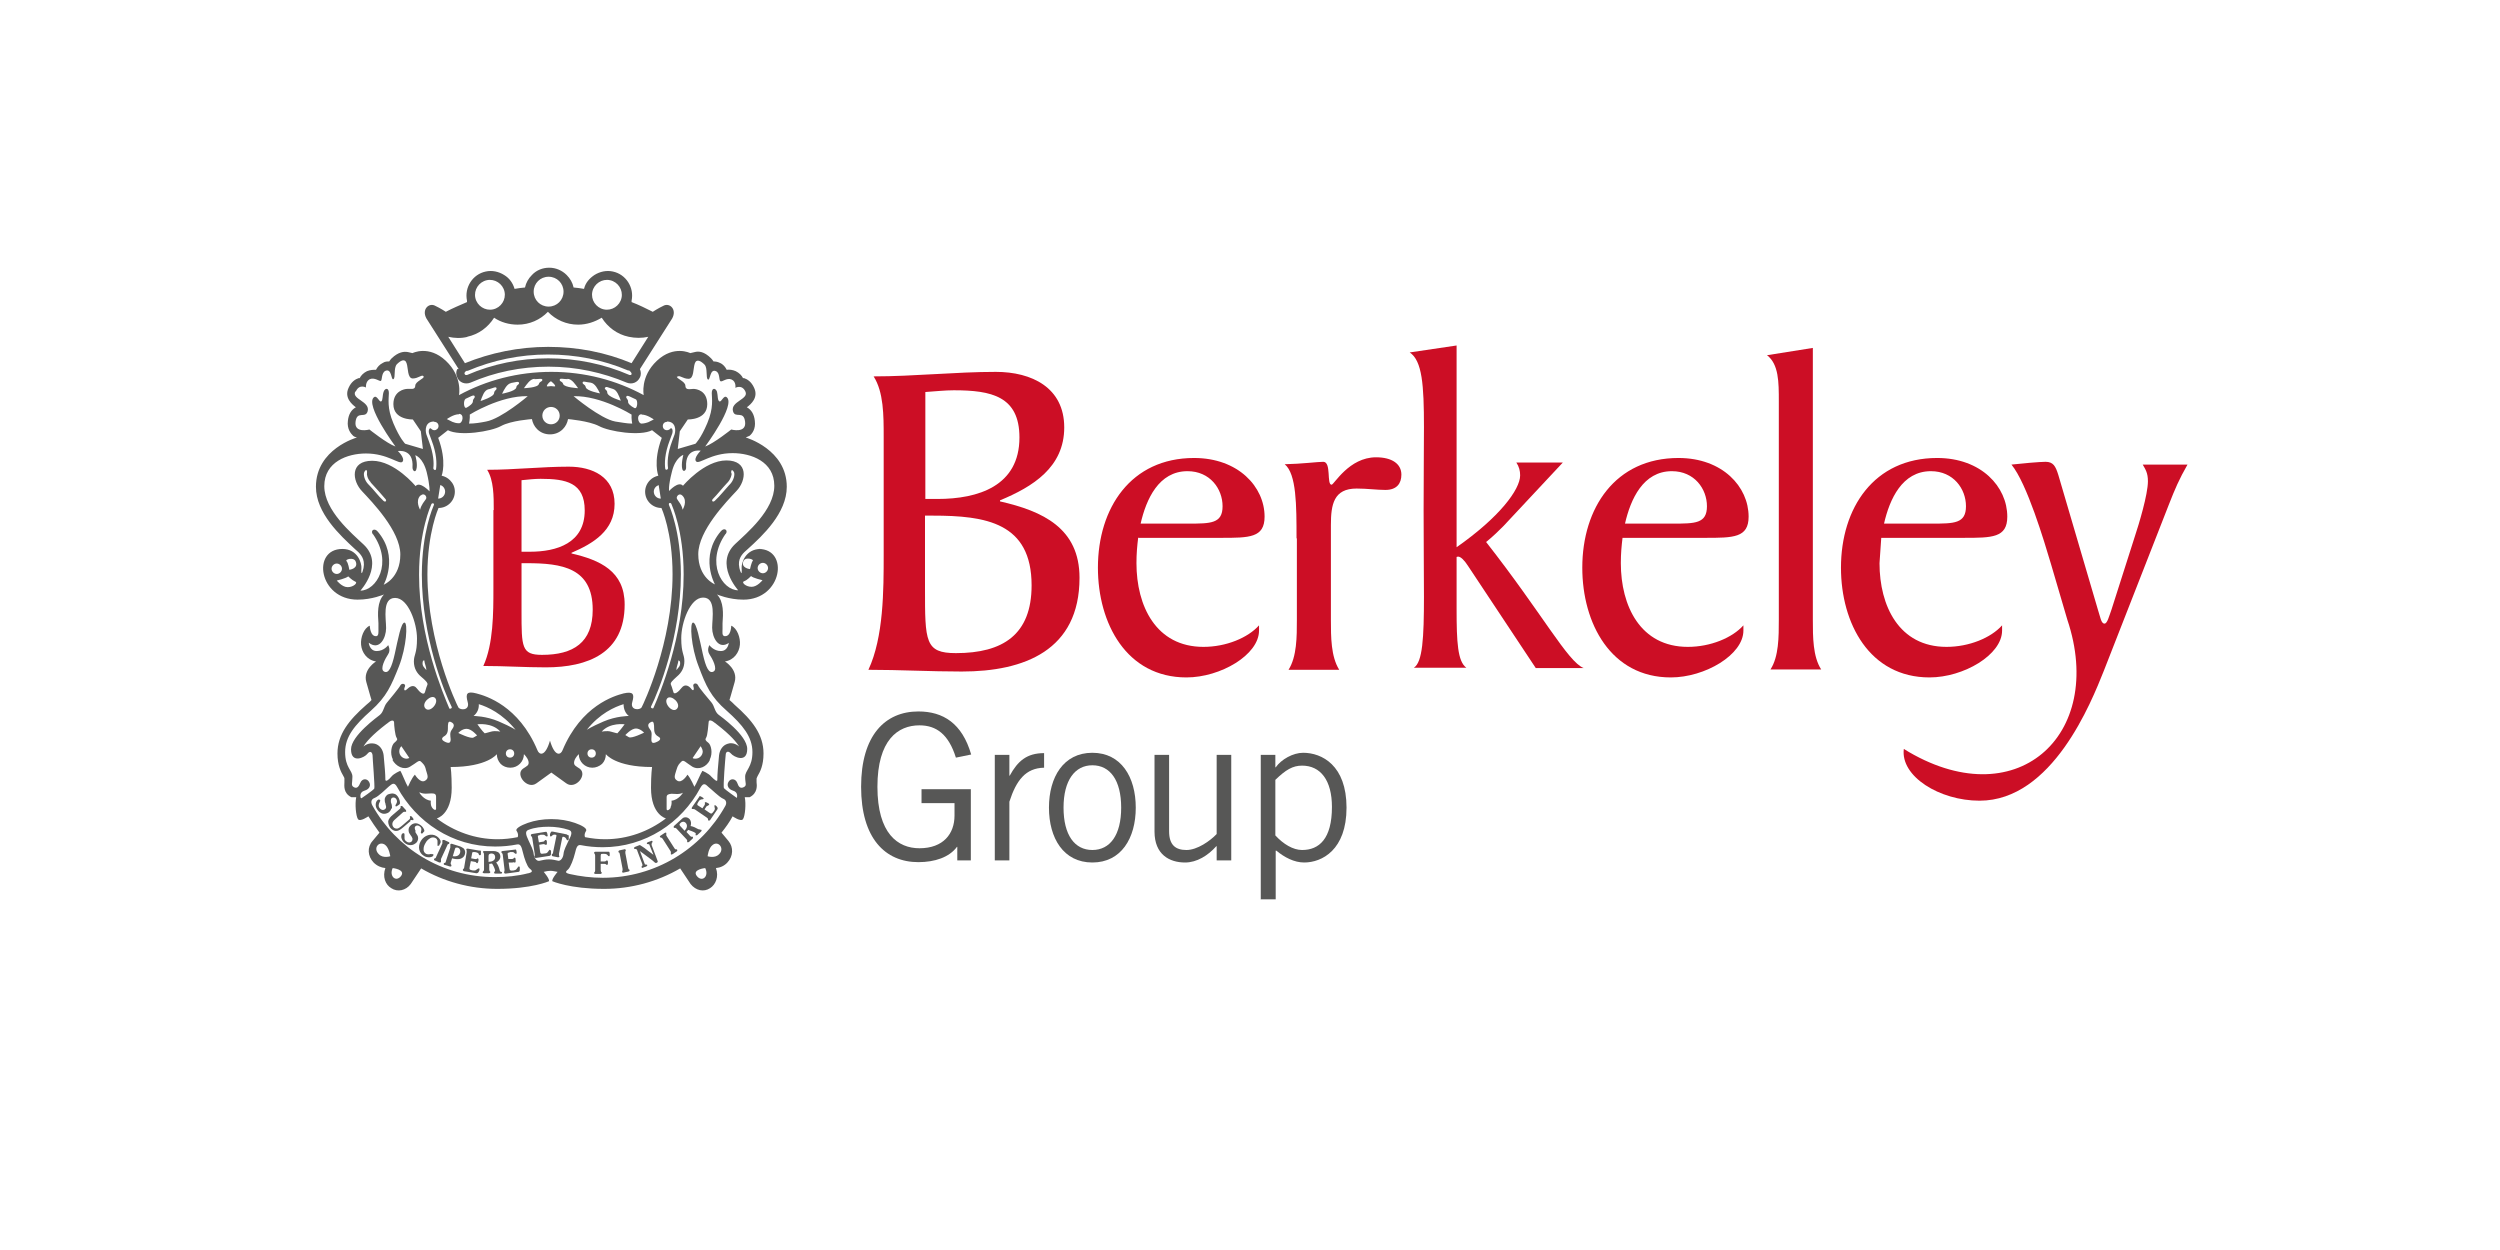 <?xml version="1.0" encoding="UTF-8"?>
<svg xmlns="http://www.w3.org/2000/svg" xmlns:xlink="http://www.w3.org/1999/xlink" id="uuid-534347f5-7dc7-47fb-9938-0ca2da6e79cc" viewBox="0 0 72 36">
  <defs>
    <style>.uuid-c2d66c57-dbd2-48fb-826e-07f4b5fca16d{fill:none;}.uuid-a7bd0456-057f-400e-b655-c1200d24da8b{fill:#cc0e25;}.uuid-33d0da41-a6da-4932-bc06-c5c01db5986a{fill:#575756;}.uuid-91589316-e1f1-4920-96e8-ed74d81902bd{clip-path:url(#uuid-a238a8af-0c73-4294-9aeb-ad52aa3db766);}.uuid-481986dd-c6ee-4c96-97c5-74127ffe4028{clip-path:url(#uuid-9a4e001c-c393-47ab-b68d-e8f45b49d81d);}.uuid-b53b4e5d-990a-4274-9e51-dce2f4e7f882{clip-path:url(#uuid-e1c9228e-f936-4075-9f00-f2eed3a68d0c);}</style>
    <clipPath id="uuid-e1c9228e-f936-4075-9f00-f2eed3a68d0c">
      <rect class="uuid-c2d66c57-dbd2-48fb-826e-07f4b5fca16d" x="9" y="7.7" width="54" height="20.61"></rect>
    </clipPath>
    <clipPath id="uuid-a238a8af-0c73-4294-9aeb-ad52aa3db766">
      <rect class="uuid-c2d66c57-dbd2-48fb-826e-07f4b5fca16d" x="9" y="7.7" width="54" height="18.21"></rect>
    </clipPath>
    <clipPath id="uuid-9a4e001c-c393-47ab-b68d-e8f45b49d81d">
      <rect class="uuid-c2d66c57-dbd2-48fb-826e-07f4b5fca16d" x="9" y="7.7" width="54" height="20.61"></rect>
    </clipPath>
  </defs>
  <g id="uuid-25951a67-21c4-4fb5-83f8-50f437e4ae4e">
    <g id="uuid-d80cf16f-260a-44bb-a409-9377aaa9b62b">
      <g id="uuid-beefbbf7-be03-45c1-9aa5-08817dc8822e">
        <g class="uuid-b53b4e5d-990a-4274-9e51-dce2f4e7f882">
          <g id="uuid-f3081f89-baa6-4e9b-9bf5-d54a8d98c36e">
            <g id="uuid-90531d22-4592-4152-9717-2ecafe882a46">
              <path id="uuid-0171ae7e-8886-43c8-a2a6-07519f578e66" class="uuid-33d0da41-a6da-4932-bc06-c5c01db5986a" d="M27.96,22.75v2.03h-.39v-.39h-.01c-.22,.3-.64,.44-1.11,.44-.96,0-1.65-.69-1.65-2.17s.69-2.17,1.65-2.17c.71,0,1.26,.34,1.52,1.24l-.44,.09c-.21-.67-.56-.93-1.05-.93-.62,0-1.21,.42-1.21,1.77s.59,1.77,1.21,1.77c.69,0,1.01-.42,1.01-.94v-.36h-.95v-.4h1.42Z"></path>
            </g>
            <g id="uuid-1098f8ba-91b5-4f7d-a40b-53ff34bd6152">
              <path id="uuid-ad2a78e1-f441-4a8b-a5ba-4364a1339f6c" class="uuid-33d0da41-a6da-4932-bc06-c5c01db5986a" d="M28.65,21.74h.42v.6h.01c.23-.42,.49-.65,.99-.65v.42c-.53,.01-.8,.36-1,.98v1.69h-.42v-3.04Z"></path>
            </g>
            <g id="uuid-60150ce6-e576-4a11-93e2-f947702b94cc">
              <path id="uuid-e2fbc04f-e7a7-4d9c-ae9e-5676d4b66e53" class="uuid-33d0da41-a6da-4932-bc06-c5c01db5986a" d="M31.46,22.04c-.5,0-.83,.43-.83,1.22s.32,1.22,.83,1.22,.83-.43,.83-1.22-.32-1.22-.83-1.22m0,2.8c-.83,0-1.25-.7-1.25-1.58s.42-1.58,1.25-1.58,1.25,.7,1.25,1.58-.42,1.58-1.25,1.58"></path>
            </g>
            <g id="uuid-bf4e0ca6-5adf-4e26-a0af-7551d5f5edc0">
              <path id="uuid-036e8f19-3a8f-4677-b8c5-c5b0b5bb21bf" class="uuid-33d0da41-a6da-4932-bc06-c5c01db5986a" d="M35.04,24.78v-.41h-.01c-.24,.27-.56,.47-.9,.47-.45,0-.88-.23-.88-.89v-2.21h.42v2.2c0,.4,.19,.54,.5,.54s.68-.26,.87-.46v-2.28h.42v3.04h-.42Z"></path>
            </g>
            <g id="uuid-b00720e4-d1f9-4cfe-a8b8-dc42ba00a750">
              <path id="uuid-0b361f02-b1b3-4c55-8f7b-c2bab12d5b19" class="uuid-33d0da41-a6da-4932-bc06-c5c01db5986a" d="M36.73,24.06c.23,.25,.51,.42,.77,.42,.49,0,.86-.32,.86-1.24,0-.77-.33-1.19-.86-1.19-.27,0-.47,.12-.77,.41v1.6Zm-.42,1.85v-4.17h.42v.36h.01c.16-.23,.5-.42,.79-.42,.54,0,1.25,.36,1.25,1.58s-.71,1.58-1.22,1.58c-.29,0-.57-.15-.8-.34h-.02s0,1.4,0,1.4h-.42Z"></path>
            </g>
          </g>
        </g>
      </g>
      <g id="uuid-baa602e9-c798-4fec-a7be-c0a1fca1b71b">
        <g class="uuid-91589316-e1f1-4920-96e8-ed74d81902bd">
          <g id="uuid-99ba26c1-231c-4112-8f6b-d2b3f23f9dfc">
            <g id="uuid-9d37202f-cb44-4de7-98d7-234f9cf7f1ca">
              <path id="uuid-85f229bc-36e1-421c-b920-b4ad6711bc70" class="uuid-33d0da41-a6da-4932-bc06-c5c01db5986a" d="M13.45,9.7c.34-.07,.61-.28,.78-.55,.19,.13,.43,.2,.68,.2,.34,0,.65-.14,.87-.37,.22,.23,.53,.37,.87,.37,.25,0,.48-.08,.68-.2,.17,.27,.44,.48,.78,.55,.19,.04,.38,.04,.56,0l-.48,.76c-.74-.31-1.55-.47-2.4-.47s-1.66,.17-2.4,.47l-.48-.76c.18,.04,.37,.05,.56,0m.55-1.63c.23-.05,.46,.1,.51,.33,.05,.23-.1,.46-.33,.51-.23,.05-.46-.1-.51-.33-.05-.23,.1-.46,.33-.51m1.78-.1c.24,0,.43,.19,.43,.43s-.19,.43-.43,.43-.43-.19-.43-.43,.19-.43,.43-.43m1.26,.43c.05-.23,.28-.38,.51-.33,.23,.05,.38,.28,.33,.51-.05,.23-.28,.38-.51,.33-.23-.05-.38-.28-.33-.51m1.14,2.37s-.02,.02-.03,.03c0,0-.02,0-.04,0-.74-.32-1.53-.48-2.34-.48s-1.6,.16-2.34,.48c-.02,0-.03,0-.04,0,0,0-.02-.01-.03-.03-.01-.03,.01-.07,.06-.09h.03c.73-.31,1.51-.47,2.31-.47s1.58,.15,2.31,.46h.03c.05,.04,.08,.08,.07,.11m-5.02-.15c-.04,.07-.04,.16,0,.24,.06,.15,.23,.21,.38,.15,.69-.3,1.45-.46,2.25-.46s1.56,.17,2.25,.46c.15,.06,.31,0,.38-.15,.04-.08,.03-.17,0-.24l.93-1.46c.14-.26-.07-.45-.24-.37-.17,.08-.32,.18-.32,.18-.2-.1-.4-.2-.61-.28,0-.01,0-.02,0-.04,.08-.38-.16-.76-.54-.84-.18-.04-.37,0-.53,.1-.15,.1-.26,.23-.3,.4-.1-.02-.2-.03-.3-.04-.03-.14-.1-.26-.2-.36-.13-.13-.31-.21-.5-.21s-.37,.07-.5,.21c-.1,.1-.17,.22-.2,.36-.1,.01-.2,.02-.3,.04-.05-.17-.15-.31-.3-.4-.16-.1-.35-.14-.53-.1-.38,.08-.62,.46-.54,.84,0,.01,0,.02,0,.04-.21,.09-.42,.18-.61,.28,0,0-.15-.1-.32-.18-.17-.08-.38,.11-.24,.37l.93,1.46Z"></path>
            </g>
            <g id="uuid-267f942f-40fe-4007-85f9-5098f7e0e007">
              <path id="uuid-41570a57-b619-4edf-be01-c628846acfc1" class="uuid-33d0da41-a6da-4932-bc06-c5c01db5986a" d="M21.97,16.51c-.08,0-.15-.07-.15-.15s.07-.15,.15-.15,.15,.07,.15,.15-.07,.15-.15,.15m-.33,.39c-.16,0-.3-.13-.21-.16,.09-.03,.2-.15,.2-.15,.06,.06,.33,.12,.33,.12,0,0-.15,.19-.31,.19m-.23-.75c.05-.12,.3-.04,.26,0-.04,.05-.08,.24-.08,.24,0,0-.29-.03-.18-.25m-.36-2.51s-.01-.08,.02-.09c.03,0,.06,.06,.06,.06,.03,.07-.01,.24-.12,.35l-.02,.02c-.13,.14-.26,.31-.41,.45-.06,.06-.11,0-.06-.05,.13-.13,.25-.29,.41-.46l.02-.02c.09-.1,.12-.23,.11-.26m-.17,1.75c.08-.11-.04-.2-.14-.08-.62,.73-.17,1.53-.17,1.53,0,0-.48-.19-.48-.87s.82-1.52,1.1-1.82c.29-.3,.35-.88-.29-.88s-1.25,.73-1.25,.73c-.13-.15-.4,.15-.4,.15,0,0-.03-.12,.08-.55,.1-.42,.33-.49,.33-.49,0,0-.07,.26-.03,.41,.03,.1,.12,.04,.11-.06-.03-.56,.42-.47,.42-.47,0,0-.22,.22-.13,.31s.42-.24,1.05-.24c.53,0,1.2,.24,1.2,.94s-.79,1.36-1.13,1.68c-.6,.57,.09,1.33,.09,1.33-.46,0-.95-.79-.36-1.63m.09,3.14s-.02,.24-.23,.24-.33-.17-.33-.17c0,0-.08,.13,0,.26,.08,.12,.25,.43,.12,.5-.13,.07-.22-.11-.31-.51-.09-.4-.18-.9-.28-.9s-.06,.7,.16,1.26c.21,.56,.35,.88,.81,1.28,.46,.41,.74,.75,.74,1.19s-.21,.52-.21,.71,.06,.25-.04,.3c-.1,.05-.15-.01-.19-.13-.05-.12-.19-.13-.25-.02-.06,.1,0,.21,.13,.25,.17,.05,.11,.21,.11,.21,0,0-.34-.24-.37-.28-.03-.05,.04-.87,.05-.96,0-.09,.07-.13,.15-.04,.08,.1,.47,.29,.47-.13,0-.4-.78-.95-.83-.99-.11-.09-.11-.24-.2-.35-.09-.11-.36-.42-.39-.5-.04-.08-.16-.05-.13,.04,.03,.09,0,.15-.06,.07s-.18-.16-.28-.03c-.09,.12-.22,.22-.24,.11-.03-.11-.05-.16-.07-.21-.02-.05,.06-.12,.18-.23,.12-.1,.21-.24,.21-.44s-.09-.22-.09-.66,.25-1.17,.63-1.17,.26,.59,.26,.87,.19,.66,.5,.42m-.12,4.71c-.69,1.24-2.02,2.07-3.53,2.07-.33,0-.65-.04-.96-.11-.16-.04-.09-.08-.03-.14,.06-.06,.15-.29,.19-.46,.04-.17,.07-.25,.17-.23,.2,.04,.41,.06,.63,.06,1.22,0,2.27-.7,2.81-1.71,.1-.18,.16-.09,.24-.02,.08,.06,.3,.28,.41,.33,.11,.04,.11,.14,.07,.21m-.18,1.39c-.12,.13-.33,.06-.33,.06,0,0,.02-.24,.15-.33,.16-.12,.34,.1,.19,.26m-.65,.64c-.15-.19,.24-.23,.24-.23,.12,.24-.09,.42-.24,.23m-3.99-.44c-.09-.02-.17-.04-.27-.04s-.18,.02-.27,.04c-.09,.02-.16-.09-.17-.2-.01-.11-.08-.24-.15-.39-.07-.15-.11-.26,0-.3,.18-.07,.38-.09,.58-.09s.4,.03,.58,.09c.12,.04,.08,.15,0,.3-.07,.15-.14,.28-.15,.39-.01,.11-.08,.22-.17,.2m-.85,.36c-.31,.08-.63,.11-.96,.11-1.52,0-2.84-.83-3.53-2.07-.04-.08-.04-.17,.07-.21,.11-.04,.33-.26,.41-.33,.08-.06,.15-.15,.24,.02,.55,1.01,1.59,1.71,2.82,1.71,.22,0,.43-.02,.63-.06,.1-.02,.13,.06,.17,.23,.04,.17,.12,.4,.19,.46,.06,.05,.13,.1-.03,.14m-3.67,.08c-.15,.19-.35,0-.24-.23,0,0,.38,.04,.24,.23m-.65-.64c-.16-.17,.02-.38,.19-.26,.12,.09,.15,.33,.15,.33,0,0-.21,.07-.33-.06m-.52-1.62s-.06-.16,.11-.21c.14-.04,.19-.15,.13-.25-.06-.11-.2-.1-.25,.02-.05,.12-.1,.18-.19,.13s-.04-.11-.04-.3-.21-.26-.21-.71,.28-.78,.74-1.19c.46-.41,.59-.73,.81-1.28,.22-.56,.26-1.26,.16-1.26s-.19,.49-.28,.9c-.09,.4-.18,.58-.31,.51-.13-.07,.04-.38,.12-.5,.08-.12,0-.26,0-.26,0,0-.12,.17-.33,.17s-.23-.24-.23-.24c.31,.24,.5-.14,.5-.42s-.12-.87,.26-.87,.63,.73,.63,1.17-.09,.46-.09,.66,.09,.34,.21,.44c.12,.1,.2,.18,.18,.23-.02,.05-.04,.1-.07,.21-.03,.11-.15,.01-.24-.11-.09-.12-.21-.04-.28,.03s-.1,.02-.06-.07-.09-.12-.13-.04c-.04,.08-.3,.39-.39,.5-.09,.11-.09,.26-.2,.35-.06,.05-.83,.6-.83,.99,0,.43,.4,.23,.47,.13,.08-.1,.14-.05,.15,.04,0,.09,.07,.91,.05,.96-.03,.05-.37,.28-.37,.28m.26-9.1l.02,.02c.16,.17,.29,.32,.41,.46,.05,.05,0,.11-.06,.05-.15-.14-.27-.31-.41-.45l-.02-.02c-.11-.11-.15-.28-.12-.35,0,0,.03-.07,.06-.06,.03,0,.02,.09,.02,.09-.01,.03,.01,.16,.11,.26m.06,1.49c.59,.84,.1,1.63-.36,1.63,0,0,.7-.76,.09-1.33-.34-.32-1.13-.98-1.13-1.68s.67-.94,1.2-.94c.63,0,.96,.33,1.05,.24,.09-.1-.13-.31-.13-.31,0,0,.46-.08,.42,.47,0,.1,.08,.16,.11,.06,.05-.15-.03-.41-.03-.41,0,0,.22,.06,.33,.49,.1,.42,.08,.55,.08,.55,0,0-.28-.3-.4-.15,0,0-.6-.73-1.25-.73s-.58,.58-.29,.88c.28,.3,1.1,1.14,1.1,1.82s-.48,.87-.48,.87c0,0,.45-.8-.17-1.53-.1-.12-.22-.03-.14,.08m-.49-4.12c.1-.22,.29-.11,.29-.11,0,0-.02-.17,.11-.24,.14-.06,.28,.07,.32,.05s.01-.23,.13-.29c.19-.08,.16,.28,.23,.24,.07-.04,0-.32,.1-.43,.1-.1,.23-.18,.28-.03,.05,.14,.02,.44,.18,.44s.27-.13,.31-.06c.04,.06-.24,.14-.24,.27,0,.13-.15,.08-.23,.09-.08,0-.4,.06-.4,.44,0,.46,.56,.44,.56,.44l.23,.34,.06,.51-.51-.15s-.15-.14-.34-.59c-.19-.45-.13-.71-.13-.87s-.11-.15-.15-.04c-.04,.11-.02,.25-.07,.28-.06,.03-.12-.19-.21-.12-.27,.22,.62,1.42,.62,1.42-.25-.09-.75-.49-.75-.49,0,0-.44,.12-.4-.22,.04-.34,.29-.08,.35-.31,.07-.28-.46-.34-.36-.56m2.28,.87c.07,0,.12,.05,.12,.12s-.06,.12-.12,.12c-.04,0-.07-.02-.1-.05-.04-.03-.08,.06-.05,.15l.07,.19c.15,.39,.15,.67,.13,.82,0,.06-.08,.04-.08-.02,.02-.14,.01-.41-.13-.78l-.07-.19c-.04-.13-.03-.37,.22-.37m.12,2.21l.06-.38c.08,.02,.14,.1,.14,.19,0,.11-.09,.2-.2,.2m6.41,0c-.11,0-.2-.09-.2-.2,0-.09,.06-.16,.14-.19l.06,.38Zm-6.13-1.97c.34,.18,1.24,.04,1.53-.12,.29-.16,.89-.2,.89-.2,.02,.11,.07,.21,.15,.29,.1,.1,.23,.15,.37,.15s.27-.05,.37-.15c.08-.08,.13-.18,.15-.29,0,0,.6,.05,.89,.2,.29,.16,1.19,.3,1.53,.12l.28,.22c-.26,.69-.1,1.09-.1,1.09-.09,.02-.17,.06-.24,.13-.09,.09-.14,.21-.14,.33,0,.26,.21,.47,.47,.47,0,0,.32,.69,.32,1.91,0,1.98-.84,3.74-.89,3.83-.05,.09-.34,.09-.27-.15,.07-.24,.02-.31-.25-.25-.27,.07-1.22,.35-1.76,1.64-.05,.13-.22,.2-.36-.28-.14,.48-.31,.41-.36,.28-.54-1.29-1.49-1.57-1.76-1.64s-.32,0-.25,.25-.22,.24-.27,.15c-.05-.09-.89-1.85-.89-3.83,0-1.21,.32-1.91,.32-1.91,.26,0,.47-.21,.47-.47,0-.13-.05-.24-.14-.33-.07-.07-.15-.11-.24-.13,0,0,.16-.4-.1-1.09l.28-.22Zm.32-.47c.16,0,.11,.27,0,.27-.08,0-.14-.02-.19-.04l-.16-.08s.19-.14,.35-.14m.18-.44c.12-.05,.25-.14,.27-.08,.02,.06-.05,.06-.05,.15,0,.06-.09,.13-.18,.18-.09,.05-.1-.22-.03-.25m.67-.28c.12-.03,.21-.09,.22-.03,.01,.06-.06,.05-.07,.14,0,.11-.39,.23-.39,.23,.05-.13,.1-.31,.23-.34m.65-.18c.13-.02,.22-.06,.23,0,0,.06-.07,.04-.08,.13-.02,.11-.41,.18-.41,.18,.06-.12,.14-.29,.27-.31m-1.2,.91s.88-.55,1.67-.53c0,0-.76,.65-1.2,.73-.15,.03-.33,.06-.49,.06,0,0,.03-.15,.02-.27m1.86-1.01c.13,0,.23-.03,.23,.02,0,.06-.07,.03-.1,.12-.03,.11-.43,.12-.43,.12,.08-.11,.18-.27,.31-.27m.47,.81c.14,0,.25,.11,.25,.25s-.11,.25-.25,.25-.25-.11-.25-.25,.11-.25,.25-.25m0-.74s.12,.09,.12,.14c0,.02-.09,0-.12,0s-.12,.02-.12,0c0-.05,.1-.14,.12-.14m.47-.07c.13,0,.23,.16,.31,.27,0,0-.4-.02-.43-.12-.03-.09-.1-.06-.1-.12s.1-.02,.23-.02m.66,.1c.13,.02,.21,.19,.27,.31,0,0-.39-.07-.41-.18-.02-.09-.09-.07-.09-.13,0-.06,.1-.01,.23,0m.42,.15c.01-.06,.1,0,.22,.03,.12,.03,.18,.21,.23,.34,0,0-.38-.11-.39-.23,0-.09-.08-.08-.07-.14m.79,1.03c-.16,0-.34-.04-.49-.06-.43-.08-1.2-.73-1.2-.73,.79-.02,1.67,.53,1.67,.53-.01,.12,.02,.27,.02,.27m-.17-.79c.02-.06,.15,.03,.27,.08,.07,.03,.05,.3-.04,.25-.1-.05-.19-.13-.18-.18,0-.09-.07-.09-.05-.15m.44,.52c.16,0,.35,.14,.35,.14l-.16,.08s-.11,.04-.19,.04c-.11,0-.16-.27,0-.27m.25,9.09c-.06-.08-.11-.17,.03-.23,.07-.03,.08,.06,.08,.2s.06,.19,.13,.23c.07,.04,.06,.1-.06,.15-.11,.05-.15,.03-.15-.08,0-.1,.03-.19-.03-.27m-1.57,.68c0,.07-.05,.12-.12,.12s-.12-.05-.12-.12,.05-.12,.12-.12,.12,.05,.12,.12m.83-.84s-.14,.19-.21,.26c0,0-.09-.02-.19-.05-.1-.03-.26,0-.26,0,.24-.27,.66-.21,.66-.21m.32,.12c.13,0,.24,.12,.24,.12,0,0-.36,.18-.44,.13-.08-.05-.1-.06-.1-.06,0,0,.17-.19,.31-.19m-.94-.2c-.37,.16-.48,.24-.48,.24,.37-.47,.8-.66,1.06-.74,0,.14,.05,.26,.15,.34,0,0-.36,0-.73,.16m-3.64,.4s-.01,.01-.1,.06c-.08,.05-.44-.13-.44-.13,0,0,.1-.12,.24-.12s.3,.19,.3,.19m.67-.11s-.15-.03-.26,0c-.1,.03-.19,.05-.19,.05-.07-.06-.21-.26-.21-.26,0,0,.42-.06,.66,.21m.4,.63c0,.07-.05,.12-.12,.12s-.12-.05-.12-.12,.05-.12,.12-.12,.12,.05,.12,.12m-.44-.92c-.37-.16-.73-.16-.73-.16,.1-.08,.16-.2,.15-.34,.26,.08,.68,.27,1.06,.74,0,0-.11-.08-.48-.24m-1.39,.51c0,.1-.04,.13-.15,.08-.11-.05-.12-.1-.06-.15,.07-.04,.13-.09,.13-.23s0-.23,.08-.2c.14,.06,.09,.15,.03,.23-.06,.08-.04,.17-.03,.27m-.86-7.02c.09-.09,.19,.03,.15,.1-.04,.06-.14,.17-.17,.31,0,0-.15-.25,.01-.41m.17,5.03c-.05-.07-.14-.12-.1-.26,.02,0,0-.03,.04-.02,.01,.1,.06,.19,.06,.28m-.21-2.75c0-1.26,.34-1.99,.35-2.02,.02-.06,.11-.04,.07,.03-.01,.03-.34,.75-.34,1.99,0,1.8,.65,3.39,.86,3.81,.02,.04-.06,.07-.07,.04-.18-.43-.87-2.04-.87-3.84m.18,3.84c-.13-.15,.17-.41,.28-.3,.13,.13-.15,.45-.28,.3m-.75,1.24c0-.06,.02-.11,.06-.15l.23,.34s-.05,.02-.08,.02c-.11,0-.21-.09-.21-.21m-.2,.24c.1,.19,.33,.31,.51,.2,.19-.11,.25-.2,.31-.15,.06,.06,.12,.1,.15,.25,.04,.14,.09,.23-.02,.3-.14,.1-.3-.17-.3-.17-.09,.09-.2,.35-.2,.35-.06-.09-.17-.39-.22-.46,0,0-.18,.07-.26,.17-.08,.1-.16,.15-.17,.09,0-.16-.02-.39-.05-.71-.02-.16-.11-.29-.25-.33-.05-.01-.19-.04-.33,.08,.06-.11,.23-.32,.66-.65,.02-.01,.03-.02,.04-.03,.08-.07,.17-.1,.18-.02,0,.09,.03,.38,.07,.44,.04,.06,.02,.08-.06,.15-.08,.06-.14,.31-.04,.49m.77,.94c.11,.06,.25,.03,.33,.03,.09,0,.14,.01,.14,.1v.34c0,.06-.07,.04-.12-.04-.05-.08-.03-.19-.03-.19-.21-.02-.33-.23-.33-.23m4.48,.87c-.2-.07-.43-.11-.68-.11s-.48,.04-.68,.11c-.2,.07-.37,.17-.32,.23,.07,.11,.03,.18,.03,.18-.2,.04-.39,.06-.58,.06-.64,0-1.25-.22-1.75-.6,0,0,.43-.1,.43-.88,0-.4-.03-.6-.03-.6,1.06,0,1.33-.37,1.33-.37,0,.11,.04,.2,.11,.28,.07,.07,.17,.11,.28,.11,.22,0,.39-.18,.39-.39,0,0,.1,.09,.13,.2,.03,.13-.05,.14-.16,.22-.23,.17,.13,.61,.39,.42,.14-.1,.43-.31,.43-.31,0,0,.29,.21,.43,.31,.26,.19,.62-.24,.39-.42-.11-.08-.19-.09-.16-.22,.03-.11,.13-.2,.13-.2,0,.22,.18,.39,.39,.39,.1,0,.2-.04,.28-.11,.07-.07,.11-.17,.11-.28,0,0,.27,.37,1.33,.37,0,0-.03,.21-.03,.6,0,.78,.43,.88,.43,.88-.5,.38-1.11,.6-1.75,.6-.19,0-.38-.02-.58-.06,0,0-.04-.07,.03-.18,.04-.07-.12-.16-.32-.23m2.94-3.29c-.13,.15-.4-.17-.28-.3,.11-.11,.41,.15,.28,.3m-.18,2.85c-.05,.08-.12,.1-.12,.04v-.34c0-.08,.06-.09,.14-.1,.09,0,.22,.03,.33-.03,0,0-.12,.21-.33,.23,0,0,.02,.11-.03,.19m.64-1.42l.23-.34s.06,.09,.06,.15c0,.11-.09,.21-.21,.21-.03,0-.06,0-.08-.02m.49,.05c.1-.19,.04-.43-.04-.49-.08-.06-.1-.09-.06-.15,.04-.06,.06-.35,.07-.44,0-.09,.1-.05,.18,.02,0,0,.02,.01,.04,.03,.43,.33,.59,.54,.66,.65-.14-.12-.28-.1-.33-.08-.14,.04-.23,.17-.25,.33-.03,.32-.05,.55-.05,.71,0,.07-.08,0-.17-.09-.08-.1-.26-.17-.26-.17-.05,.07-.17,.37-.23,.46,0,0-.11-.25-.2-.35,0,0-.16,.27-.3,.17-.11-.07-.06-.16-.02-.3,.04-.15,.09-.19,.15-.25,.06-.06,.12,.03,.31,.15,.19,.11,.42,0,.51-.2m-.97-2.58c0-.09,.05-.18,.06-.28,.03,0,.02,.03,.04,.02,.04,.14-.05,.19-.1,.26m.17-5.03c.17,.16,.01,.41,.01,.41-.02-.14-.13-.25-.16-.31-.04-.06,.06-.19,.15-.1m.04,2.28c0,1.8-.68,3.41-.87,3.84-.01,.03-.09,0-.07-.04,.21-.42,.86-2.01,.86-3.81,0-1.24-.33-1.96-.34-1.99-.03-.07,.05-.09,.07-.03,.01,.03,.35,.76,.35,2.02m-.48-4.4c.25,0,.26,.24,.22,.37l-.07,.19c-.14,.37-.14,.63-.12,.78,0,.05-.07,.07-.08,.02-.02-.15-.02-.43,.13-.82l.07-.19c.03-.09,0-.18-.05-.15-.02,.03-.06,.05-.1,.05-.07,0-.12-.05-.12-.12s.05-.12,.12-.12m.31-1.3c.04-.06,.15,.06,.31,.06s.13-.29,.18-.44,.18-.07,.28,.03c.1,.1,.03,.39,.1,.43,.07,.04,.05-.32,.23-.24,.12,.05,.08,.26,.13,.29,.05,.03,.18-.11,.32-.05,.14,.06,.11,.24,.11,.24,0,0,.19-.11,.29,.11,.1,.22-.43,.28-.36,.56,.06,.23,.31-.04,.35,.31,.04,.34-.4,.22-.4,.22,0,0-.5,.4-.75,.49,0,0,.89-1.2,.62-1.42-.09-.07-.15,.15-.21,.12-.06-.03-.04-.17-.07-.28-.04-.11-.15-.12-.15,.04s.06,.42-.13,.87c-.19,.45-.34,.59-.34,.59l-.51,.15,.06-.51,.23-.34s.56,.02,.56-.44c0-.39-.31-.44-.4-.44-.08,0-.23,.05-.23-.09,0-.13-.28-.21-.24-.27m-9.44,5.56s-.03-.19-.08-.24,.2-.12,.26,0c.1,.22-.18,.25-.18,.25m-.05,.5c-.16,0-.31-.19-.31-.19,0,0,.26-.06,.33-.12,0,0,.11,.11,.2,.15,.09,.03-.05,.16-.21,.16m-.47-.53c0-.08,.07-.15,.15-.15s.15,.07,.15,.15-.07,.15-.15,.15-.15-.07-.15-.15m12.36-.57c-.45,0-.56,.42-.55,.55,.01,.13,0,.19-.03,.11-.12-.31,.01-.47,.11-.57l.1-.09c.42-.38,1.12-1.03,1.12-1.79,0-1.08-1.18-1.42-1.18-1.42,.03-.02,.08-.03,.11-.05,.07-.06,.18-.19,.15-.43-.02-.19-.1-.32-.23-.39,.12-.09,.34-.28,.21-.56-.08-.18-.2-.25-.29-.28-.01,0-.02,0-.03,0-.04-.08-.11-.15-.21-.2-.09-.04-.18-.05-.26-.04-.04-.08-.1-.16-.2-.2-.06-.03-.12-.04-.18-.04-.02-.03-.04-.06-.07-.09-.2-.2-.36-.21-.47-.18-.13,.03-.13,.03-.13,.03,0,0-.47-.24-.96,.22-.49,.46-.38,.99-.38,.99-.79-.43-1.7-.67-2.66-.67s-1.87,.24-2.66,.67c0,0,.11-.53-.38-.99-.49-.46-.96-.22-.96-.22,0,0,0,0-.13-.03-.11-.02-.27-.01-.47,.18-.03,.03-.05,.06-.07,.09-.06,0-.12,0-.18,.04-.1,.05-.16,.12-.2,.2-.08,0-.16,0-.26,.04-.1,.05-.17,.12-.21,.2-.01,0-.02,0-.03,0-.09,.03-.21,.1-.29,.28-.13,.28,.09,.47,.21,.56-.13,.07-.21,.2-.23,.39-.03,.24,.09,.37,.15,.43,.03,.03,.08,.04,.11,.05,0,0-1.18,.33-1.18,1.42,0,.76,.7,1.4,1.12,1.79l.1,.09c.1,.1,.23,.26,.12,.57-.03,.08-.04,.02-.03-.11,.01-.13-.1-.55-.55-.55-.89,0-.68,1.46,.44,1.46,.42,0,.76-.15,.76-.15-.2,.21-.18,.56-.16,.83,0,.06,0,.12,0,.16,0,.09,.01,.19-.05,.21t0,0c-.19,.03-.2-.3-.2-.3-.17,.07-.27,.34-.25,.55,.02,.22,.17,.44,.43,.48,0,0-.38,.23-.28,.59,.1,.36,.15,.52,.15,.52-.04,.05-.09,.09-.15,.14-.5,.44-.83,.85-.83,1.4,0,.34,.1,.53,.17,.65,.01,.02,.03,.05,.03,.07,0,.04,0,.08,0,.11,0,.09-.04,.31,.2,.43h.14c-.04,.19-.01,.54,.05,.63,.06,.09,.3-.08,.3-.08,.1,.16,.21,.32,.32,.47l-.2,.24c-.16,.18-.14,.44,.03,.62,.1,.1,.22,.15,.34,.16-.09,.25,0,.48,.17,.58,.18,.12,.42,.07,.56-.12l.3-.45c.65,.38,1.41,.59,2.19,.59,1,0,1.49-.22,1.49-.22,.03-.06-.15-.27-.15-.27,.07-.02,.14-.03,.2-.03s.13,.02,.2,.03c0,0-.18,.21-.15,.27,0,0,.5,.22,1.49,.22,.78,0,1.54-.21,2.19-.59l.3,.45c.15,.19,.38,.24,.56,.12,.16-.1,.26-.33,.17-.58,.12-.01,.24-.06,.33-.16,.17-.18,.18-.44,.03-.62l-.2-.24c.12-.15,.23-.3,.32-.47,0,0,.24,.17,.3,.08,.06-.09,.09-.44,.05-.63h.14c.24-.12,.21-.35,.2-.43,0-.03,0-.07,0-.11,0-.01,.02-.04,.03-.07,.07-.12,.17-.3,.17-.65,0-.55-.33-.96-.83-1.4-.05-.05-.1-.1-.15-.14,0,0,.05-.16,.15-.52,.1-.36-.28-.59-.28-.59,.26-.04,.41-.26,.43-.48,.02-.2-.08-.48-.25-.55,0,0,0,.33-.2,.3t0,0c-.07-.02-.05-.12-.05-.21,0-.04,0-.1,0-.16,.02-.27,.04-.62-.16-.83,0,0,.34,.15,.76,.15,1.12,0,1.33-1.46,.44-1.46"></path>
            </g>
          </g>
        </g>
      </g>
      <g id="uuid-e2cf8679-2342-4dfb-96ec-a99af11529b6">
        <g class="uuid-481986dd-c6ee-4c96-97c5-74127ffe4028">
          <g id="uuid-8d1f1328-27e7-4aa0-bc95-7abc72ab139c">
            <g id="uuid-150254e9-2252-46fe-aae9-4dac81128d16">
              <path id="uuid-e709ed6a-e9e2-4f4d-9ca4-fec4df19dc63" class="uuid-33d0da41-a6da-4932-bc06-c5c01db5986a" d="M11.29,23.29s0-.09-.01-.12l-.02-.06s-.02-.1,.03-.13c.05-.03,.1,0,.12,.03,.07,.1-.04,.17-.02,.2,0,.02,.03,.02,.05,0,.02-.01,.05-.03,.07-.05,0,0,.01-.02,.01-.03,0-.06-.02-.12-.05-.17-.03-.05-.07-.09-.12-.1-.05-.02-.12,0-.18,.02-.05,.03-.08,.08-.09,.13,0,.04,0,.09,.02,.13,0,.03,.02,.07,.02,.1,0,.03-.01,.05-.04,.07-.06,.04-.12,0-.15-.04-.02-.03-.03-.06-.02-.1,0-.03,.02-.05,.03-.08,.01-.02,.02-.04,0-.05-.01-.02-.04-.02-.06,0-.05,.03-.06,.1-.06,.14,0,.05,.02,.1,.05,.14,.03,.05,.08,.09,.14,.11,.06,.02,.13,0,.18-.03,.04-.03,.07-.07,.08-.12"></path>
            </g>
            <g id="uuid-bcbf993c-343e-4087-9ab0-ee240d2e8d35">
              <path id="uuid-ee674f10-c618-46d5-9bd3-28affed47776" class="uuid-33d0da41-a6da-4932-bc06-c5c01db5986a" d="M11.82,23.62s.03-.01,.05,0c.01,0,.02,0,.03,0,.02-.02,0-.04,0-.05l-.04-.05s-.03-.03-.05-.01c-.01,.01-.01,.02,0,.03,0,.02,0,.03-.01,.05l-.21,.18s-.08,.07-.13,.09c-.05,.01-.1,0-.13-.04-.03-.04-.04-.08-.02-.14,.02-.04,.06-.08,.1-.11l.19-.17s.03-.03,.06-.02c.01,0,.02,0,.03,0,.02-.02,0-.04,0-.05l-.1-.11s-.03-.02-.05,0c-.01,.01-.01,.02,0,.03h0s-.01,.04-.03,.05l-.2,.17c-.06,.05-.12,.11-.13,.19,0,.07,.03,.14,.06,.18,.04,.05,.11,.1,.18,.09,.07,0,.14-.06,.2-.11l.2-.17Z"></path>
            </g>
            <g id="uuid-2a4dd7f9-5a58-47ff-991c-429edf4e6330">
              <path id="uuid-b8ba9440-cbee-4ae3-a21a-e03a4270a37b" class="uuid-33d0da41-a6da-4932-bc06-c5c01db5986a" d="M11.97,23.93s-.05-.08-.01-.13c.04-.04,.09-.03,.13,0,.1,.08,0,.17,.04,.2,.01,.01,.03,0,.04,0,.01-.02,.04-.05,.05-.06,0-.01,0-.02,0-.03-.02-.06-.06-.11-.1-.14-.04-.03-.09-.06-.15-.06-.06,0-.12,.03-.16,.08-.04,.04-.05,.1-.04,.15,0,.04,.04,.09,.06,.12,.02,.02,.04,.06,.05,.09,0,.03,0,.05-.02,.08-.05,.05-.12,.04-.16,0-.03-.02-.05-.05-.05-.09,0-.03,0-.05,0-.09,0-.02,0-.04-.01-.05-.02-.01-.04,0-.06,.01-.03,.04-.03,.11-.01,.15,.02,.05,.05,.09,.09,.12,.05,.04,.1,.06,.17,.06,.06,0,.12-.03,.17-.08,.03-.04,.05-.09,.04-.14,0-.04-.03-.08-.05-.11l-.03-.05Z"></path>
            </g>
            <g id="uuid-a0e27f73-54af-46a8-9604-9d3995ea342e">
              <path id="uuid-1045d456-a7fe-49fa-a4d0-a55357352f31" class="uuid-33d0da41-a6da-4932-bc06-c5c01db5986a" d="M12.42,24.59c-.05,.02-.11,.02-.15,0-.05-.03-.08-.08-.07-.15,0-.06,.03-.12,.06-.17,.03-.06,.08-.1,.13-.13,.05-.03,.11-.03,.16,0,.02,.01,.04,.04,.05,.07,0,.03,0,.06,0,.09,0,.02,0,.05,0,.06,.02,0,.03,0,.05-.01,0-.02,.04-.07,.04-.09,0-.01,0-.03,0-.04-.02-.06-.07-.11-.12-.14-.14-.09-.35-.03-.45,.14-.1,.17-.05,.35,.09,.43,.04,.03,.1,.04,.15,.04,.03,0,.1-.01,.12-.05,0-.01,0-.03,0-.04-.02,0-.04,0-.06,0"></path>
            </g>
            <g id="uuid-beeba001-20d6-46da-88b4-c65e12c9b071">
              <path id="uuid-a0e6333a-7cc5-46f8-b42e-5aec849b2f94" class="uuid-33d0da41-a6da-4932-bc06-c5c01db5986a" d="M12.7,24.79s0-.03,0-.05l.18-.39s.01-.04,.03-.04h0s.02,0,.03-.02c0-.02,0-.04-.02-.04l-.13-.06s-.04,0-.05,.01c0,.01,0,.02,0,.03h0s0,.04,0,.06l-.18,.39s-.01,.04-.03,.04h0s-.02,0-.03,.02c0,.02,0,.04,.02,.04l.13,.06s.04,0,.05-.01c0-.01,0-.02,0-.03h0Z"></path>
            </g>
            <g id="uuid-5ae594d1-2043-4bbf-ad3d-20fd92434620">
              <path id="uuid-c7f9a857-55d0-4cc2-ab27-b177221e2256" class="uuid-33d0da41-a6da-4932-bc06-c5c01db5986a" d="M13.25,24.56c-.03,.1-.13,.11-.21,.1l.06-.2s.01-.04,.03-.05c.01,0,.04,0,.05,0,.06,.02,.09,.08,.07,.15m.11-.12s-.08-.06-.13-.07l-.22-.07s-.04,0-.04,.02c0,.01,0,.02,0,.03h0s0,.04,0,.06l-.13,.4s0,.04-.03,.04h0s-.02,0-.03,.02c0,.02,0,.04,.03,.04l.13,.04s.05,.02,.06-.01c0-.02,0-.02,0-.03,0,0-.02-.02-.02-.03,0,0,0-.02,0-.03l.04-.13c.07,.02,.14,.03,.21,.02,.07-.01,.14-.06,.16-.14,.02-.06,0-.12-.03-.16"></path>
            </g>
            <g id="uuid-d15e29dc-71b1-49fb-9d8e-dc6887f78c3a">
              <path id="uuid-c9dbb303-da98-48e5-823e-aeebf069a31c" class="uuid-33d0da41-a6da-4932-bc06-c5c01db5986a" d="M13.82,24.5l-.35-.06s-.04,0-.04,.02c0,.02,0,.02,.01,.03h0s0,.04,0,.06l-.07,.42s0,.04-.02,.05h0s-.02,.01-.02,.03c0,.02,.01,.03,.03,.04l.36,.06s.04,0,.06-.03c.01-.02,.03-.05,.03-.08,0-.02,0-.03-.02-.03-.02,0-.04,.02-.06,.03-.04,.04-.07,.03-.11,.03-.1-.02-.11-.03-.09-.12l.03-.15,.11,.02c.05,0,.04,.04,.07,.04,.03,0,.03-.05,.04-.07,0-.02,.01-.06-.02-.07-.03,0-.02,.03-.08,.02l-.11-.02,.03-.16s.01-.02,.02-.02c.01,0,.05,0,.06,0,.02,0,.05,.01,.07,.02,.02,0,.03,.02,.04,.04,0,.02,.01,.03,.03,.03,.02,0,.03-.01,.03-.03,0-.02,0-.07,0-.09,0-.01-.03-.02-.04-.02"></path>
            </g>
            <g id="uuid-1c667647-ac30-4d24-b21a-3c5a9528dfeb">
              <path id="uuid-5e068beb-2a3f-4e89-9b27-ea3ec7db9b94" class="uuid-33d0da41-a6da-4932-bc06-c5c01db5986a" d="M14.07,24.83v-.17s0-.05,.02-.06c.01-.01,.04-.02,.06-.02,.06,0,.11,.03,.11,.11,0,.1-.11,.13-.18,.13m.34,.29s-.03-.03-.03-.05c-.02-.08-.05-.16-.1-.22,.06-.03,.12-.09,.12-.17,0-.06-.03-.11-.07-.13-.04-.02-.08-.03-.12-.03h-.27s-.04,0-.04,.02c0,.02,0,.02,.02,.03h0s.01,.04,.01,.06v.42s0,.04-.02,.05h0s-.02,.02-.02,.03c0,.02,.02,.03,.04,.03h.14s.04,0,.04-.03c0-.02,0-.02-.02-.03h0s-.01-.04-.01-.05v-.16s.08-.01,.08-.01c.03,.04,.09,.16,.09,.21,0,.02-.03,.02-.03,.05,0,.03,.03,.03,.04,.03h.15s.04,0,.04-.02c0-.02,0-.02-.02-.03"></path>
            </g>
            <g id="uuid-93877f7a-c575-4a59-8fc7-e89a946f6649">
              <path id="uuid-5d893987-eace-42a4-8554-cf6a556b517a" class="uuid-33d0da41-a6da-4932-bc06-c5c01db5986a" d="M14.93,24.96s-.03,.03-.04,.05c-.03,.05-.06,.05-.1,.06-.1,.01-.11,0-.12-.08l-.02-.15h.11c.05-.02,.05,.01,.07,0,.03,0,.02-.05,.02-.08,0-.02,0-.06-.03-.06-.03,0-.01,.03-.07,.04h-.11s-.02-.15-.02-.15c0-.01,0-.02,.01-.03,.01,0,.05-.01,.06-.02,.02,0,.06,0,.08,0,.02,0,.03,.01,.05,.03,.01,.01,.02,.02,.04,.02,.02,0,.02-.02,.02-.04,0-.02-.01-.07-.02-.08-.01-.01-.03,0-.04,0l-.35,.04s-.04,.01-.03,.03c0,.02,.01,.02,.02,.03h0s.02,.03,.02,.05l.05,.42s0,.04,0,.05h0s-.02,.02-.01,.04c0,.02,.02,.03,.04,.03l.37-.05s.04,0,.04-.05c0-.02,0-.06,0-.08,0-.02-.02-.03-.03-.03"></path>
            </g>
            <g id="uuid-77e350d6-6a27-4216-a67e-682326dab898">
              <path id="uuid-10edaddd-efc2-4fd7-9e97-f8b7d820481c" class="uuid-33d0da41-a6da-4932-bc06-c5c01db5986a" d="M17.53,24.53s-.04,0-.05,0h-.33s-.04,0-.04,.03c0,.02,0,.02,.02,.03h0s.01,.04,.01,.05v.42s0,.04-.01,.05h0s-.02,.02-.02,.03c0,.02,.02,.03,.04,.03h.14s.04,0,.04-.03c0-.02,0-.02-.02-.03h0s-.01-.04-.01-.05v-.18s.11,0,.11,0c.05,0,.05,.03,.07,.03,.03,0,.03-.05,.03-.07,0-.02,0-.06-.03-.06s-.02,.03-.07,.03h-.11s0-.15,0-.15c0-.02,0-.04,.01-.06,.01-.01,.05-.01,.07-.01,.06,0,.09,0,.13,.05,0,.01,.02,.02,.03,.02,.02,0,.02-.03,.02-.05,0-.02,0-.07-.02-.08"></path>
            </g>
            <g id="uuid-5a180b20-b5cb-4246-96ea-bb0df65d296c">
              <path id="uuid-b22af75a-31a1-42c7-b358-4cbaabb7099d" class="uuid-33d0da41-a6da-4932-bc06-c5c01db5986a" d="M18.11,25.04h0s-.02-.03-.02-.05l-.08-.42s0-.04,0-.05h0s.02-.02,.01-.04c0-.02-.03-.03-.04-.02l-.14,.03s-.03,.01-.03,.04c0,.02,.01,.02,.02,.02h0s.02,.03,.02,.05l.08,.42s0,.04,0,.05h0s-.02,.02-.01,.04c0,.02,.02,.03,.04,.02l.14-.03s.04-.01,.03-.04c0-.02-.01-.02-.02-.02"></path>
            </g>
            <g id="uuid-8d5d7ffc-3e6e-4530-a668-5f88deffbb73">
              <path id="uuid-5746b976-40f3-45af-8679-f427eee38c37" class="uuid-33d0da41-a6da-4932-bc06-c5c01db5986a" d="M18.77,24.32s0-.02,0-.03c0-.02,0-.02,.02-.03,0-.01,.01-.02,0-.03-.01-.03-.04-.01-.06,0l-.06,.02s-.05,.02-.04,.04c0,.02,.01,.02,.03,.02,.01,0,.02,0,.04,.01,0,0,.01,.02,.01,.03l.11,.27-.16-.12c-.06-.05-.14-.11-.21-.15-.03-.02-.03-.01-.06,0l-.1,.04s-.04,.02-.03,.04c0,.02,.02,.02,.04,.02,.04,0,.05,.03,.06,.07l.14,.37s0,.02,0,.03c0,.02,0,.02-.02,.03,0,.01-.01,.02,0,.03,.01,.03,.04,.01,.06,0l.06-.02s.05-.02,.04-.04c0-.02-.01-.02-.03-.02-.01,0-.03,0-.04-.01,0,0,0-.02-.01-.03l-.13-.35,.36,.27s.07,.06,.08,.07c.02,0,.03,0,.04,0,.04-.02,.04-.03,.02-.08l-.17-.45Z"></path>
            </g>
            <g id="uuid-fa9fba33-9202-4fa0-832c-f1bc965a4ba5">
              <path id="uuid-4191877d-d96f-4bc2-8c81-7cea2f5dbb8e" class="uuid-33d0da41-a6da-4932-bc06-c5c01db5986a" d="M19.47,24.47h0s-.03-.02-.04-.03l-.23-.36s-.02-.03-.01-.05h0s0-.03,0-.04c-.01-.02-.03-.01-.05,0l-.12,.08s-.03,.02-.01,.04c0,.01,.02,.01,.03,.01h0s.03,.02,.04,.03l.23,.36s.02,.03,.01,.05h0s0,.03,0,.04c.01,.02,.03,.01,.05,0l.12-.08s.03-.02,.01-.05c0-.01-.02-.01-.03-.01"></path>
            </g>
            <g id="uuid-4935afc3-f537-4abc-9411-3ab2c767f75f">
              <path id="uuid-aa4b3446-5b94-4e27-8109-80bcd190419f" class="uuid-33d0da41-a6da-4932-bc06-c5c01db5986a" d="M19.72,23.93l-.12-.13s-.03-.03-.03-.05c0-.02,.02-.04,.03-.05,.04-.04,.1-.05,.15,0,.07,.08,.02,.17-.03,.22m.45-.03s-.04,0-.06-.01c-.07-.04-.15-.08-.22-.09,.02-.07,.02-.14-.03-.2-.04-.04-.09-.06-.14-.05-.04,0-.08,.04-.11,.07l-.2,.18s-.02,.03,0,.05c.01,.01,.02,0,.03,0h0s.03,.01,.04,.02l.29,.31s.03,.03,.02,.04h0s0,.03,0,.04c.02,.02,.04,0,.05,0l.11-.1s.02-.03,0-.05c-.01-.01-.02,0-.03,0h0s-.03-.01-.04-.02l-.11-.12,.05-.06s.18,.06,.21,.09c.02,.02,0,.04,0,.06,.02,.02,.04,0,.05,0l.11-.1s.03-.03,.01-.05c-.01-.01-.02,0-.03,0"></path>
            </g>
            <g id="uuid-a753ce6e-5850-457b-9493-c70e8428c573">
              <path id="uuid-a93e18a3-85c6-46a1-a27b-26f44fd4cd9d" class="uuid-33d0da41-a6da-4932-bc06-c5c01db5986a" d="M20.62,23.19s-.03,0-.04,0c-.01,.02,0,.05,0,.06,.02,.05,0,.08-.02,.11-.06,.08-.07,.09-.14,.04l-.13-.09,.06-.09s.05-.02,.07-.04c.02-.03-.03-.05-.05-.06-.02-.01-.05-.03-.07-.01-.01,.02,.02,.03-.01,.08l-.06,.09-.14-.09s-.01-.02-.01-.03c0-.01,.02-.04,.03-.06,.01-.02,.03-.05,.05-.06,.02-.01,.03-.02,.06-.02,.02,0,.03,0,.04-.01,.01-.02,0-.03-.02-.04-.02-.01-.06-.04-.08-.04-.02,0-.03,.02-.03,.03l-.2,.29s-.02,.03,0,.05c.01,0,.02,0,.03,0h0s.03,0,.05,.01l.35,.24s.03,.02,.03,.04h0s0,.03,.01,.04c.02,.01,.04,0,.05-.01l.21-.31s.02-.03,0-.06c-.01-.02-.04-.05-.06-.06"></path>
            </g>
            <g id="uuid-923cf996-1048-4d3c-a469-72a669aee9d8">
              <path id="uuid-ae4d0c3e-5e7f-40c7-8445-615e89f7f8bd" class="uuid-33d0da41-a6da-4932-bc06-c5c01db5986a" d="M15.83,24.47s-.03,.03-.04,.05c-.03,.05-.06,.06-.11,.06-.11,.02-.12,.01-.13-.09l-.02-.16,.12-.02c.05,0,.05,.03,.08,.02,.03,0,.02-.06,.02-.08,0-.02,0-.06-.04-.06-.03,0-.01,.04-.07,.05l-.12,.02-.03-.17s0-.02,.02-.03c.01,0,.05-.01,.06-.02,.02,0,.06,0,.08,0,.02,0,.04,.01,.06,.03,.01,.01,.02,.02,.04,.02,.02,0,.03-.02,.02-.04,0-.02-.01-.07-.03-.09-.01-.01-.03,0-.05,0l-.37,.06s-.04,.01-.03,.04c0,.02,.01,.02,.02,.03h0s.02,.03,.02,.05l.07,.45s0,.04,0,.05h0s-.02,.02-.01,.04c0,.02,.03,.03,.04,.03l.39-.06s.04,0,.05-.05c0-.02,0-.06,0-.09,0-.02-.02-.03-.03-.03"></path>
            </g>
            <g id="uuid-4176566b-0565-4813-ba7d-b0b1bac3f57d">
              <path id="uuid-205188f6-e837-45a1-acf4-52d3145be45e" class="uuid-33d0da41-a6da-4932-bc06-c5c01db5986a" d="M16.32,24.03l-.4-.08s-.03,0-.04,0c-.01,0-.03,.05-.04,.07,0,0,0,.02,0,.03,0,.02,0,.04,.02,.04,.04,0,.05-.07,.14-.05,.03,0,.03,.02,.02,.06l-.09,.44s0,.04-.02,.05h0s-.02,.01-.02,.03c0,.02,.01,.04,.03,.04l.15,.03s.04,0,.04-.02c0-.02,0-.02-.01-.03h0s0-.04,0-.06l.09-.44s0-.05,.04-.04c.09,.02,.08,.1,.11,.1,.02,0,.03,0,.04-.03,0-.01,0-.02,0-.03,0-.02,0-.07,0-.08,0,0-.02-.01-.03-.01"></path>
            </g>
            <g id="uuid-cff485e7-b362-4940-89c0-179838d53cda">
              <path id="uuid-786e289f-3704-4a4a-94ee-b53359d5d20e" class="uuid-a7bd0456-057f-400e-b655-c1200d24da8b" d="M15.02,17.61c0,1.03,0,1.25,.59,1.25,.9,0,1.46-.35,1.46-1.3,0-1.21-.89-1.34-1.9-1.34h-.15v1.4Zm0-1.72h.24c.78,0,1.58-.25,1.58-1.19,0-.8-.54-.91-1.27-.91-.17,0-.35,.02-.55,.04v2.06Zm-.8-1.2c0-.4,0-.86-.19-1.16,.78,0,1.58-.09,2.35-.09,.69,0,1.32,.3,1.32,1.07s-.61,1.14-1.24,1.41v.02c.82,.19,1.53,.51,1.53,1.47,0,1.4-1.06,1.81-2.27,1.81-.6,0-1.19-.04-1.8-.04,.29-.63,.29-1.54,.29-2.22v-2.27Z"></path>
            </g>
            <g id="uuid-c6b91c22-c4ad-4863-a999-ec94a352e9eb">
              <path id="uuid-16af20ce-0416-4a0e-ad60-abe17fc14bb3" class="uuid-a7bd0456-057f-400e-b655-c1200d24da8b" d="M26.64,16.94c0,1.54,0,1.87,.89,1.87,1.35,0,2.18-.53,2.18-1.95,0-1.81-1.32-2.01-2.85-2.01h-.22v2.09Zm0-2.57h.36c1.17,0,2.36-.37,2.36-1.77,0-1.19-.81-1.36-1.89-1.36-.25,0-.53,.03-.82,.05v3.08Zm-1.19-1.8c0-.6,0-1.28-.29-1.73,1.16,0,2.36-.13,3.52-.13,1.03,0,1.97,.45,1.97,1.6s-.91,1.71-1.85,2.1v.03c1.23,.28,2.29,.77,2.29,2.2,0,2.09-1.59,2.7-3.39,2.7-.9,0-1.79-.05-2.69-.05,.44-.94,.44-2.3,.44-3.32v-3.39Z"></path>
            </g>
            <g id="uuid-b4cebcb8-d35a-4b6d-9e7b-ce316b4e5750">
              <path id="uuid-c3c6bd36-ce5e-4807-852a-28a67b5e8a6f" class="uuid-a7bd0456-057f-400e-b655-c1200d24da8b" d="M34.22,15.08c.65,0,.99,0,.99-.5s-.36-1.01-1.01-1.01c-.83,0-1.19,.81-1.35,1.51h1.36Zm-1.44,.4c-.03,.25-.05,.46-.05,.74,0,1.23,.56,2.41,1.93,2.41,.65,0,1.28-.26,1.6-.62v.15c0,.7-1.11,1.35-2.09,1.35-1.73,0-2.55-1.56-2.55-3.16,0-1.72,.95-3.16,2.77-3.16,1.27,0,2.03,.83,2.03,1.69,0,.61-.44,.61-1.26,.61h-2.37Z"></path>
            </g>
            <g id="uuid-0a975caa-d146-4537-afdd-911d205e50a9">
              <path id="uuid-cf8c0c44-2bb1-423d-b6a6-6684ed246e20" class="uuid-a7bd0456-057f-400e-b655-c1200d24da8b" d="M37.34,15.5c0-.94,0-1.85-.34-2.13,.49-.01,.95-.07,1.11-.07,.24,0,.09,.66,.24,.66,.07,0,.5-.79,1.28-.79,.46,0,.73,.19,.73,.5,0,.25-.13,.44-.46,.44-.25,0-.52-.04-.83-.04-.66,0-.74,.46-.74,1.05v2.73c0,.49,0,1.06,.24,1.44h-1.46c.24-.38,.24-.95,.24-1.44v-2.34Z"></path>
            </g>
            <g id="uuid-fd9bc2f1-ee8f-49e8-91df-64ff45dd503e">
              <path id="uuid-14fda427-683b-49ee-90c8-4f424107090b" class="uuid-a7bd0456-057f-400e-b655-c1200d24da8b" d="M48.17,15.08c.65,0,.99,0,.99-.5s-.36-1.01-1.01-1.01c-.83,0-1.19,.81-1.35,1.51h1.36Zm-1.44,.4c-.03,.25-.05,.46-.05,.74,0,1.23,.56,2.41,1.93,2.41,.65,0,1.28-.26,1.6-.62v.15c0,.7-1.11,1.35-2.09,1.35-1.73,0-2.55-1.56-2.55-3.16,0-1.72,.95-3.16,2.77-3.16,1.27,0,2.02,.83,2.02,1.69,0,.61-.44,.61-1.26,.61h-2.37Z"></path>
            </g>
            <g id="uuid-3baa8e0e-3671-4f62-bf84-8b65814c51dc">
              <path id="uuid-148ec2eb-14c4-4557-bfc5-a4ab9eabe071" class="uuid-a7bd0456-057f-400e-b655-c1200d24da8b" d="M50.99,19.28c.24-.37,.24-.94,.24-1.43v-6.3c0-.54,0-1.06-.34-1.32l1.32-.21v7.83c0,.49,0,1.06,.24,1.43h-1.46Z"></path>
            </g>
            <g id="uuid-0ab27536-bc40-424d-8a27-b848d68b962c">
              <path id="uuid-a93a02b3-c739-4565-bd93-95a96cee3d90" class="uuid-a7bd0456-057f-400e-b655-c1200d24da8b" d="M55.63,15.08c.65,0,.99,0,.99-.5s-.36-1.01-1.01-1.01c-.83,0-1.19,.81-1.35,1.51h1.36Zm-1.5,1.14c0,1.23,.56,2.41,1.93,2.41,.65,0,1.28-.26,1.6-.62v.15c0,.7-1.11,1.35-2.09,1.35-1.73,0-2.55-1.56-2.55-3.16,0-1.72,.95-3.16,2.77-3.16,1.27,0,2.02,.83,2.02,1.69,0,.61-.44,.61-1.26,.61h-2.37"></path>
            </g>
            <g id="uuid-18b3a27a-8a64-4d28-b00f-3deb8ce9d4c3">
              <path id="uuid-58863596-1411-44ea-9717-29c3ea40d126" class="uuid-a7bd0456-057f-400e-b655-c1200d24da8b" d="M63,13.38c-.24,.42-.36,.7-.54,1.16l-1.87,4.78c-.36,.9-1.48,3.74-3.58,3.74-1.15,0-2.28-.7-2.18-1.49,3.21,1.99,5.83-.38,4.71-3.72l-.47-1.6c-.2-.67-.69-2.32-1.14-2.87,.26-.03,.82-.08,.98-.08,.22,0,.29,.12,.37,.38l1.14,3.88c.07,.21,.09,.4,.19,.4,.08,0,.13-.21,.2-.4l.67-2.1c.12-.36,.38-1.22,.38-1.6,0-.24-.07-.34-.15-.48h1.28Z"></path>
            </g>
            <g id="uuid-c4edcb39-4b28-48bb-983c-98325d104a47">
              <path id="uuid-00bf1e6f-36e7-4c86-9216-b2d0303294cd" class="uuid-a7bd0456-057f-400e-b655-c1200d24da8b" d="M41.01,17.19c0-.66-.01-1.5-.01-2.49s.01-1.75,.01-2.4c0-1.21-.05-1.91-.41-2.15l1.35-.2v5.81c1.23-.86,1.83-1.66,1.83-2.07,0-.13-.03-.25-.11-.37h1.34l-1.71,1.83c-.13,.13-.29,.29-.5,.46,1.63,2.08,2.35,3.45,2.81,3.63h-1.38l-1.95-2.94c-.11-.17-.21-.27-.29-.27-.01,0-.03,.01-.04,.01v1.51c0,.94,.03,1.5,.28,1.68h-1.51c.25-.16,.29-.85,.29-2.06"></path>
            </g>
          </g>
        </g>
      </g>
    </g>
  </g>
</svg>
